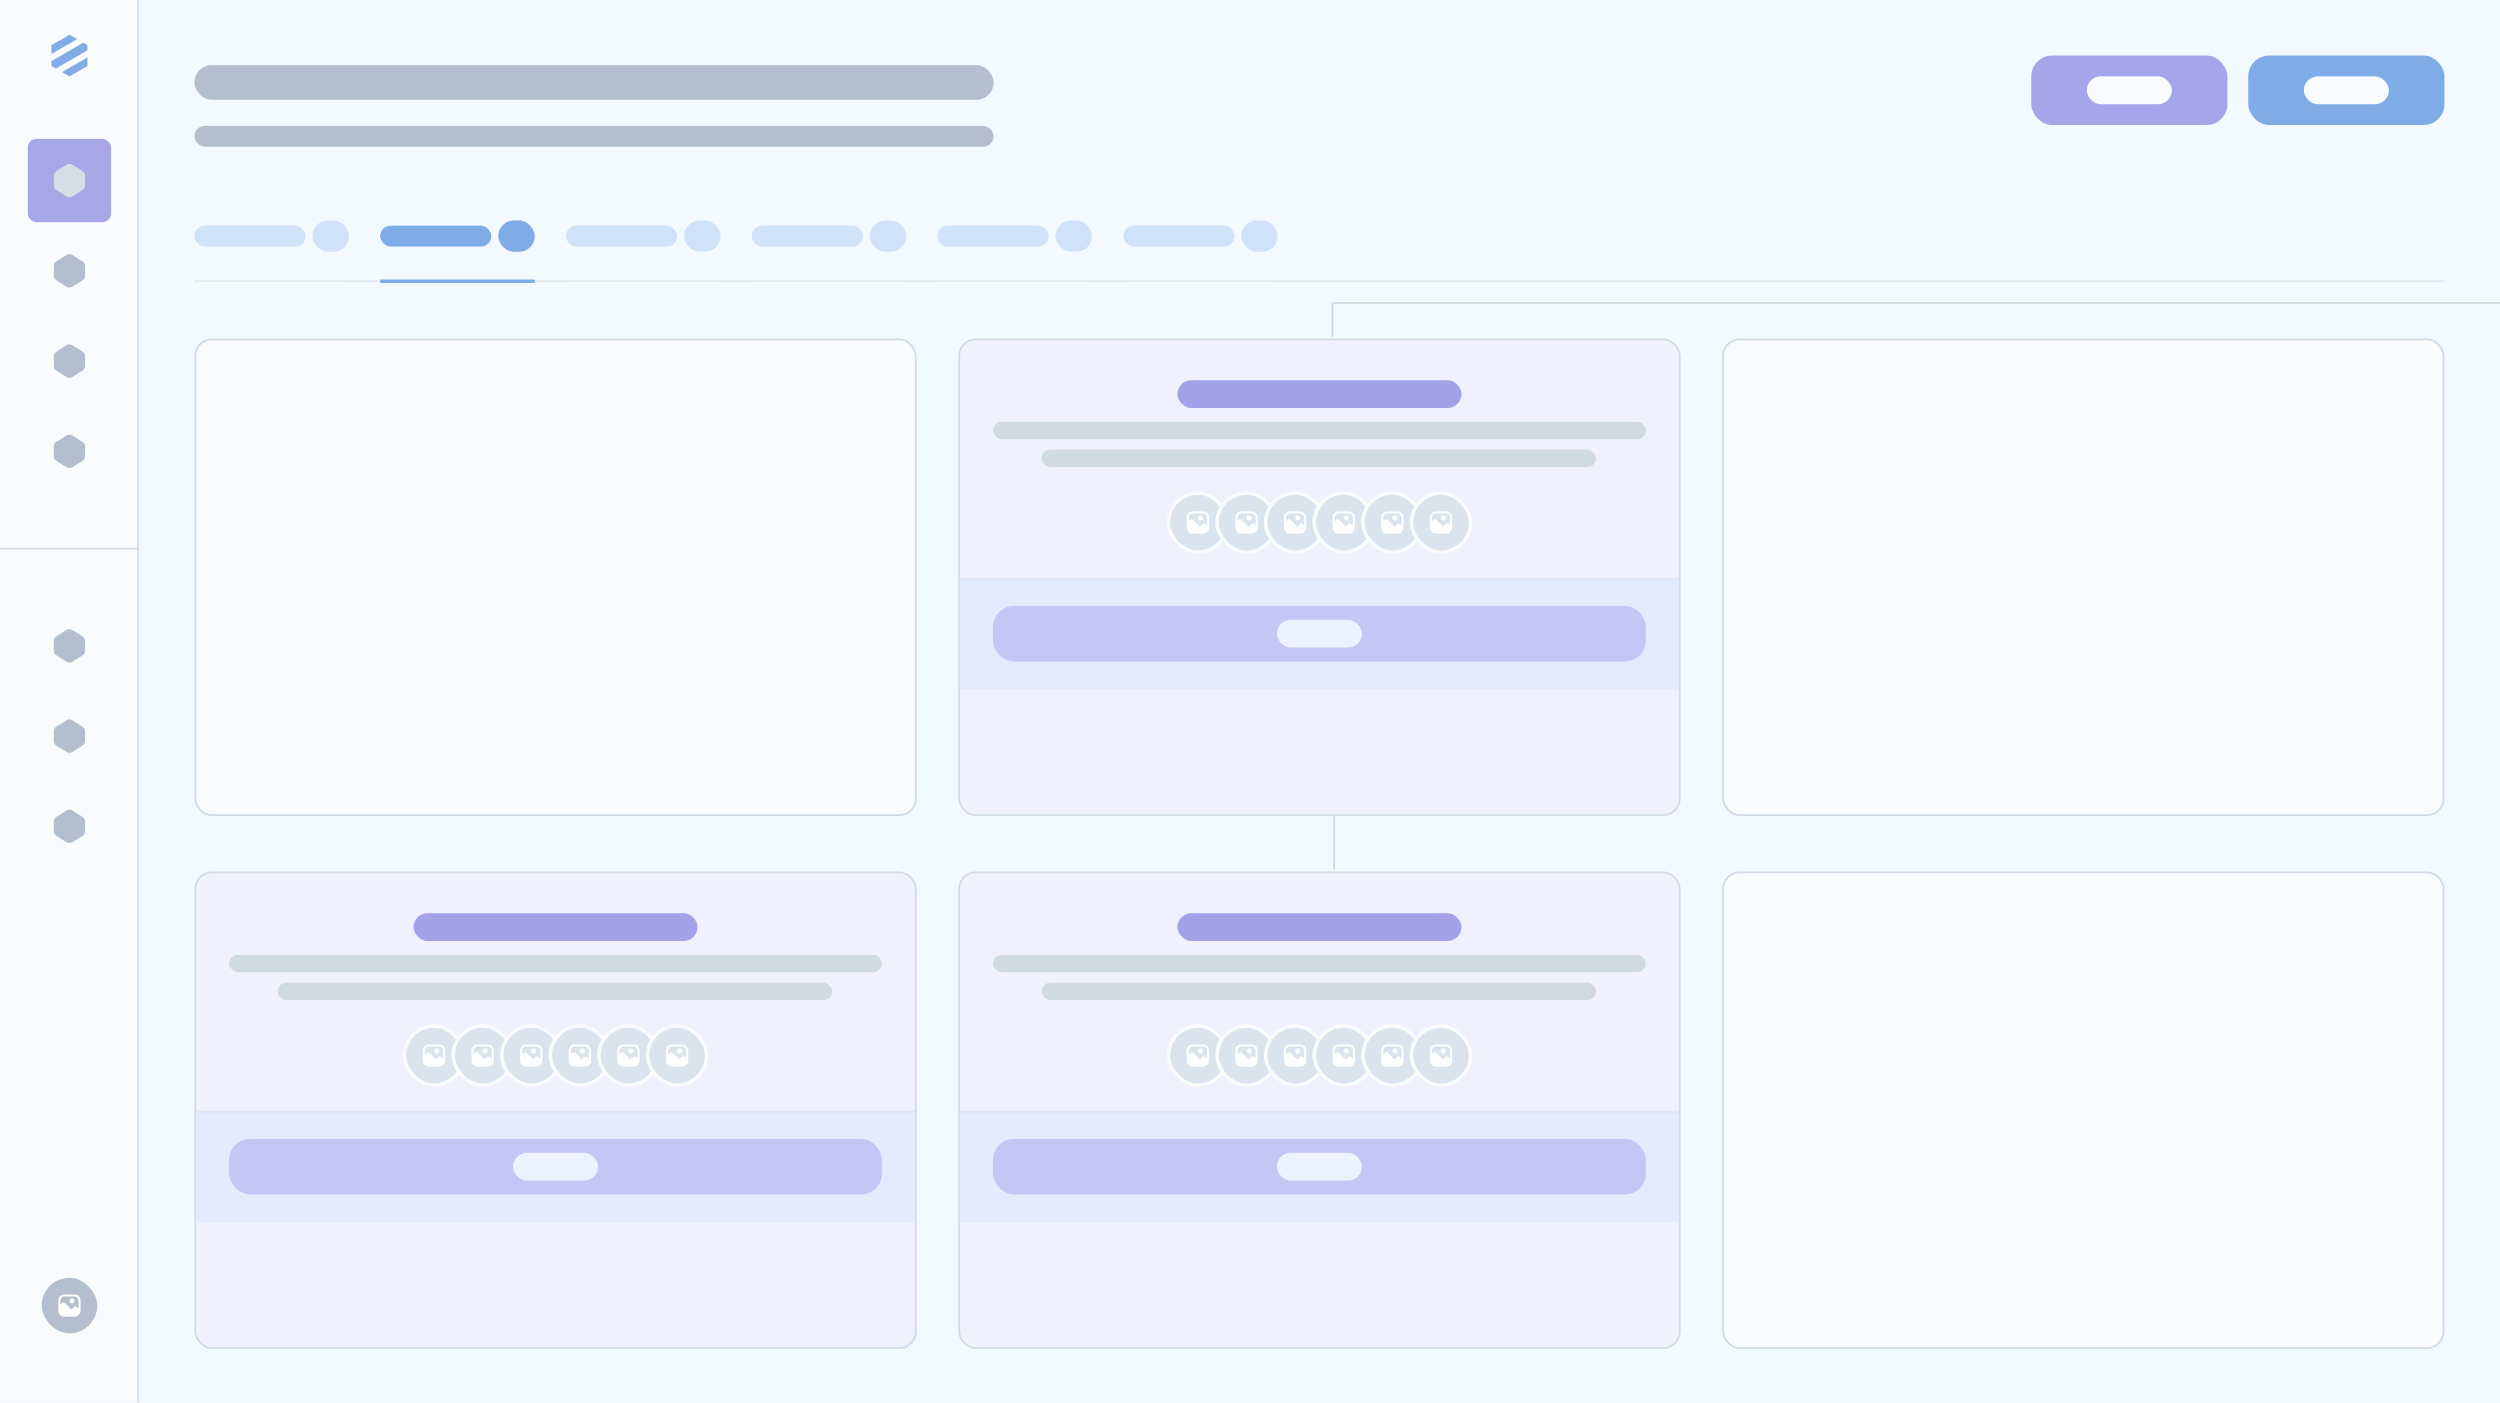 <svg width="1440" height="808" viewBox="0 0 1440 808" fill="none" xmlns="http://www.w3.org/2000/svg">
<rect width="1440" height="808" fill="#F2F9FF"/>
<mask id="path-1-inside-1_3511_30367" fill="white">
<path d="M0 0H80V808H0V0Z"/>
</mask>
<path d="M0 0H80V808H0V0Z" fill="#F9FBFD"/>
<path d="M80 0H79V808H80H81V0H80Z" fill="#D1D9E2" mask="url(#path-1-inside-1_3511_30367)"/>
<g opacity="0.5">
<path d="M44.452 22.571L29.605 31.143V26L40.001 20L44.452 22.571Z" fill="#0B5ECE"/>
<path d="M50.397 26V28.967L32.177 39.483L29.605 38V35.209L47.968 24.604L50.397 26Z" fill="#0B5ECE"/>
<path d="M35.693 41.517L50.397 33.033V38L40.001 44L35.693 41.517Z" fill="#0B5ECE"/>
</g>
<g opacity="0.5">
<rect x="16" y="80" width="48" height="48" rx="5" fill="#5554D3"/>
<path d="M41.59 94.815C40.617 94.207 39.383 94.207 38.41 94.815L32.41 98.565C31.533 99.114 31 100.075 31 101.109V106.892C31 107.927 31.533 108.888 32.41 109.436L38.41 113.186C39.383 113.794 40.617 113.794 41.59 113.186L47.59 109.436C48.467 108.888 49 107.927 49 106.892V101.109C49 100.075 48.467 99.114 47.59 98.565L41.59 94.815Z" fill="#B3BFCE"/>
</g>
<path d="M41.59 146.815C40.617 146.207 39.383 146.207 38.41 146.815L32.41 150.565C31.533 151.114 31 152.075 31 153.109V158.892C31 159.927 31.533 160.888 32.41 161.436L38.41 165.186C39.383 165.794 40.617 165.794 41.59 165.186L47.59 161.436C48.467 160.888 49 159.927 49 158.892V153.109C49 152.075 48.467 151.114 47.59 150.565L41.59 146.815Z" fill="#B3BFCE"/>
<path d="M41.59 198.815C40.617 198.207 39.383 198.207 38.41 198.815L32.41 202.565C31.533 203.114 31 204.075 31 205.109V210.892C31 211.927 31.533 212.888 32.41 213.436L38.41 217.186C39.383 217.794 40.617 217.794 41.59 217.186L47.59 213.436C48.467 212.888 49 211.927 49 210.892V205.109C49 204.075 48.467 203.114 47.59 202.565L41.59 198.815Z" fill="#B3BFCE"/>
<path d="M41.59 250.815C40.617 250.207 39.383 250.207 38.41 250.815L32.41 254.565C31.533 255.114 31 256.075 31 257.109V262.892C31 263.927 31.533 264.888 32.41 265.436L38.41 269.186C39.383 269.794 40.617 269.794 41.59 269.186L47.59 265.436C48.467 264.888 49 263.927 49 262.892V257.109C49 256.075 48.467 255.114 47.59 254.565L41.59 250.815Z" fill="#B3BFCE"/>
<path d="M0 316H80" stroke="#D1D9E2"/>
<path d="M41.59 362.815C40.617 362.207 39.383 362.207 38.41 362.815L32.41 366.565C31.533 367.114 31 368.075 31 369.109V374.892C31 375.927 31.533 376.888 32.41 377.436L38.41 381.186C39.383 381.794 40.617 381.794 41.59 381.186L47.59 377.436C48.467 376.888 49 375.927 49 374.892V369.109C49 368.075 48.467 367.114 47.59 366.565L41.59 362.815Z" fill="#B3BFCE"/>
<path d="M41.59 414.815C40.617 414.207 39.383 414.207 38.41 414.815L32.41 418.565C31.533 419.114 31 420.075 31 421.109V426.892C31 427.927 31.533 428.888 32.41 429.436L38.41 433.186C39.383 433.794 40.617 433.794 41.59 433.186L47.59 429.436C48.467 428.888 49 427.927 49 426.892V421.109C49 420.075 48.467 419.114 47.59 418.565L41.59 414.815Z" fill="#B3BFCE"/>
<path d="M41.59 466.815C40.617 466.207 39.383 466.207 38.41 466.815L32.41 470.565C31.533 471.114 31 472.075 31 473.109V478.892C31 479.927 31.533 480.888 32.41 481.436L38.41 485.186C39.383 485.794 40.617 485.794 41.59 485.186L47.59 481.436C48.467 480.888 49 479.927 49 478.892V473.109C49 472.075 48.467 471.114 47.59 470.565L41.59 466.815Z" fill="#B3BFCE"/>
<rect x="24" y="736" width="32" height="32" rx="16" fill="#B3BFCE"/>
<path d="M40.001 749.374C40.001 748.568 40.654 747.915 41.459 747.915C42.264 747.915 42.917 748.568 42.917 749.374C42.917 750.179 42.264 750.832 41.459 750.832C40.654 750.832 40.001 750.179 40.001 749.374Z" fill="white"/>
<path fill-rule="evenodd" clip-rule="evenodd" d="M38.809 745.582C38.013 745.582 37.381 745.582 36.871 745.624C36.348 745.666 35.903 745.756 35.495 745.964C34.837 746.299 34.301 746.834 33.965 747.493C33.758 747.901 33.668 748.346 33.626 748.869C33.584 749.379 33.584 750.011 33.584 750.807V753.191C33.584 753.986 33.584 754.618 33.626 755.129C33.668 755.651 33.758 756.096 33.965 756.504C34.301 757.163 34.837 757.698 35.495 758.034C35.903 758.242 36.348 758.331 36.871 758.374C37.381 758.415 38.013 758.415 38.808 758.415H41.193C41.988 758.415 42.62 758.415 43.13 758.374C43.653 758.331 44.098 758.242 44.506 758.034C45.165 757.698 45.7 757.163 46.036 756.504C46.244 756.096 46.333 755.651 46.376 755.129C46.417 754.618 46.417 753.986 46.417 753.191V750.806C46.417 750.011 46.417 749.379 46.376 748.869C46.333 748.346 46.244 747.901 46.036 747.493C45.7 746.834 45.165 746.299 44.506 745.964C44.098 745.756 43.653 745.666 43.13 745.624C42.62 745.582 41.988 745.582 41.193 745.582H38.809ZM36.025 747.003C36.241 746.893 36.516 746.823 36.966 746.786C37.423 746.749 38.008 746.749 38.834 746.749H41.167C41.994 746.749 42.578 746.749 43.035 746.786C43.486 746.823 43.761 746.893 43.977 747.003C44.416 747.227 44.773 747.584 44.996 748.023C45.106 748.239 45.176 748.514 45.213 748.964C45.25 749.421 45.251 750.006 45.251 750.832V753.165C45.251 753.374 45.251 753.568 45.25 753.748L44.326 752.824C43.87 752.368 43.131 752.368 42.676 752.824L41.374 754.126C41.26 754.24 41.075 754.24 40.961 754.126L37.326 750.49C36.87 750.035 36.131 750.035 35.676 750.49L34.751 751.415V750.832C34.751 750.006 34.751 749.421 34.788 748.964C34.825 748.514 34.895 748.239 35.005 748.023C35.229 747.584 35.586 747.227 36.025 747.003Z" fill="white"/>
<rect x="112" y="37.5" width="460.351" height="20" rx="10" fill="#B3BFCE"/>
<rect x="112" y="72.5" width="460.351" height="12" rx="6" fill="#B3BFCE"/>
<g opacity="0.5">
<rect x="1170" y="32" width="113" height="40" rx="12" fill="#5554D3"/>
<rect x="1202" y="44" width="49" height="16" rx="8" fill="white"/>
<rect x="1295" y="32" width="113" height="40" rx="12" fill="#0B5ECE"/>
<rect x="1327" y="44" width="49" height="16" rx="8" fill="white"/>
</g>
<g opacity="0.5">
<path d="M1408 162V161.5H112V162V162.5H1408V162Z" fill="#D1D9E2"/>
<g opacity="0.3">
<path d="M201 162V161.5H112V162V162.5H201V162Z" fill="#D1D9E2"/>
<rect x="112" y="130" width="64" height="12" rx="6" fill="#0B5ECE"/>
<rect x="180" y="127" width="21" height="18" rx="9" fill="#0B5ECE"/>
</g>
<path d="M308 162V161H219V162V163H308V162Z" fill="#0B5ECE"/>
<rect x="219" y="130" width="64" height="12" rx="6" fill="#0B5ECE"/>
<rect x="287" y="127" width="21" height="18" rx="9" fill="#0B5ECE"/>
<g opacity="0.3">
<path d="M415 162V161.5H326V162V162.5H415V162Z" fill="#D1D9E2"/>
<rect x="326" y="130" width="64" height="12" rx="6" fill="#0B5ECE"/>
<rect x="394" y="127" width="21" height="18" rx="9" fill="#0B5ECE"/>
</g>
<g opacity="0.3">
<path d="M522 162V161.5H433V162V162.5H522V162Z" fill="#D1D9E2"/>
<rect x="433" y="130" width="64" height="12" rx="6" fill="#0B5ECE"/>
<rect x="501" y="127" width="21" height="18" rx="9" fill="#0B5ECE"/>
</g>
<g opacity="0.3">
<path d="M629 162V161.5H540V162V162.5H629V162Z" fill="#D1D9E2"/>
<rect x="540" y="130" width="64" height="12" rx="6" fill="#0B5ECE"/>
<rect x="608" y="127" width="21" height="18" rx="9" fill="#0B5ECE"/>
</g>
<g opacity="0.3">
<path d="M736 162V161.5H647V162V162.5H736V162Z" fill="#D1D9E2"/>
<rect x="647" y="130" width="64" height="12" rx="6" fill="#0B5ECE"/>
<rect x="715" y="127" width="21" height="18" rx="9" fill="#0B5ECE"/>
</g>
</g>
<g filter="url(#filter0_d_3511_30367)">
<rect x="112" y="194" width="416" height="275" rx="10" fill="#F9FBFD"/>
<rect x="112.5" y="194.5" width="415" height="274" rx="9.5" stroke="#D1D9E2"/>
</g>
<g filter="url(#filter1_d_3511_30367)">
<rect x="552" y="194" width="416" height="275" rx="10" fill="#F0F0FF"/>
<rect x="552.5" y="194.5" width="415" height="274" rx="9.5" stroke="#D1D9E2"/>
<g opacity="0.5">
<rect x="678.199" y="218" width="163.603" height="16" rx="8" fill="#5554D3"/>
</g>
<rect x="572" y="242" width="376" height="10" rx="5" fill="#D1D9E2"/>
<rect x="599.984" y="258" width="319.313" height="10" rx="5" fill="#D1D9E2"/>
<rect x="673" y="283" width="34" height="34" rx="17" fill="#DBE4EE"/>
<rect x="673" y="283" width="34" height="34" rx="17" stroke="#F9FBFD" stroke-width="2"/>
<path d="M690.001 297.374C690.001 296.568 690.654 295.915 691.459 295.915C692.264 295.915 692.917 296.568 692.917 297.374C692.917 298.179 692.264 298.832 691.459 298.832C690.654 298.832 690.001 298.179 690.001 297.374Z" fill="white"/>
<path fill-rule="evenodd" clip-rule="evenodd" d="M688.808 293.582C688.013 293.582 687.381 293.582 686.871 293.624C686.348 293.666 685.903 293.756 685.495 293.964C684.836 294.299 684.301 294.834 683.965 295.493C683.758 295.901 683.668 296.346 683.626 296.869C683.584 297.379 683.584 298.011 683.584 298.807V301.191C683.584 301.986 683.584 302.618 683.626 303.129C683.668 303.651 683.758 304.096 683.965 304.504C684.301 305.163 684.836 305.698 685.495 306.034C685.903 306.242 686.348 306.331 686.871 306.374C687.381 306.415 688.013 306.415 688.808 306.415H691.193C691.988 306.415 692.62 306.415 693.13 306.374C693.653 306.331 694.098 306.242 694.506 306.034C695.165 305.698 695.7 305.163 696.036 304.504C696.244 304.096 696.333 303.651 696.376 303.129C696.417 302.618 696.417 301.986 696.417 301.191V298.806C696.417 298.011 696.417 297.379 696.376 296.869C696.333 296.346 696.244 295.901 696.036 295.493C695.7 294.834 695.165 294.299 694.506 293.964C694.098 293.756 693.653 293.666 693.13 293.624C692.62 293.582 691.988 293.582 691.193 293.582H688.808ZM686.025 295.003C686.241 294.893 686.516 294.823 686.966 294.786C687.423 294.749 688.008 294.749 688.834 294.749H691.167C691.994 294.749 692.578 294.749 693.035 294.786C693.486 294.823 693.761 294.893 693.977 295.003C694.416 295.227 694.773 295.584 694.996 296.023C695.106 296.239 695.176 296.514 695.213 296.964C695.25 297.421 695.251 298.006 695.251 298.832V301.165C695.251 301.374 695.251 301.568 695.25 301.748L694.326 300.824C693.87 300.368 693.131 300.368 692.676 300.824L691.374 302.126C691.26 302.24 691.075 302.24 690.961 302.126L687.326 298.49C686.87 298.035 686.131 298.035 685.676 298.49L684.751 299.415V298.832C684.751 298.006 684.751 297.421 684.788 296.964C684.825 296.514 684.895 296.239 685.005 296.023C685.229 295.584 685.586 295.227 686.025 295.003Z" fill="white"/>
<rect x="701" y="283" width="34" height="34" rx="17" fill="#DBE4EE"/>
<rect x="701" y="283" width="34" height="34" rx="17" stroke="#F9FBFD" stroke-width="2"/>
<path d="M718.001 297.374C718.001 296.568 718.654 295.915 719.459 295.915C720.264 295.915 720.917 296.568 720.917 297.374C720.917 298.179 720.264 298.832 719.459 298.832C718.654 298.832 718.001 298.179 718.001 297.374Z" fill="white"/>
<path fill-rule="evenodd" clip-rule="evenodd" d="M716.808 293.582C716.013 293.582 715.381 293.582 714.871 293.624C714.348 293.666 713.903 293.756 713.495 293.964C712.836 294.299 712.301 294.834 711.965 295.493C711.758 295.901 711.668 296.346 711.626 296.869C711.584 297.379 711.584 298.011 711.584 298.807V301.191C711.584 301.986 711.584 302.618 711.626 303.129C711.668 303.651 711.758 304.096 711.965 304.504C712.301 305.163 712.836 305.698 713.495 306.034C713.903 306.242 714.348 306.331 714.871 306.374C715.381 306.415 716.013 306.415 716.808 306.415H719.193C719.988 306.415 720.62 306.415 721.13 306.374C721.653 306.331 722.098 306.242 722.506 306.034C723.165 305.698 723.7 305.163 724.036 304.504C724.244 304.096 724.333 303.651 724.376 303.129C724.417 302.618 724.417 301.986 724.417 301.191V298.806C724.417 298.011 724.417 297.379 724.376 296.869C724.333 296.346 724.244 295.901 724.036 295.493C723.7 294.834 723.165 294.299 722.506 293.964C722.098 293.756 721.653 293.666 721.13 293.624C720.62 293.582 719.988 293.582 719.193 293.582H716.808ZM714.025 295.003C714.241 294.893 714.516 294.823 714.966 294.786C715.423 294.749 716.008 294.749 716.834 294.749H719.167C719.994 294.749 720.578 294.749 721.035 294.786C721.486 294.823 721.761 294.893 721.977 295.003C722.416 295.227 722.773 295.584 722.996 296.023C723.106 296.239 723.176 296.514 723.213 296.964C723.25 297.421 723.251 298.006 723.251 298.832V301.165C723.251 301.374 723.251 301.568 723.25 301.748L722.326 300.824C721.87 300.368 721.131 300.368 720.676 300.824L719.374 302.126C719.26 302.24 719.075 302.24 718.961 302.126L715.326 298.49C714.87 298.035 714.131 298.035 713.676 298.49L712.751 299.415V298.832C712.751 298.006 712.751 297.421 712.788 296.964C712.825 296.514 712.895 296.239 713.005 296.023C713.229 295.584 713.586 295.227 714.025 295.003Z" fill="white"/>
<rect x="729" y="283" width="34" height="34" rx="17" fill="#DBE4EE"/>
<rect x="729" y="283" width="34" height="34" rx="17" stroke="#F9FBFD" stroke-width="2"/>
<path d="M746.001 297.374C746.001 296.568 746.654 295.915 747.459 295.915C748.264 295.915 748.917 296.568 748.917 297.374C748.917 298.179 748.264 298.832 747.459 298.832C746.654 298.832 746.001 298.179 746.001 297.374Z" fill="white"/>
<path fill-rule="evenodd" clip-rule="evenodd" d="M744.808 293.582C744.013 293.582 743.381 293.582 742.871 293.624C742.348 293.666 741.903 293.756 741.495 293.964C740.836 294.299 740.301 294.834 739.965 295.493C739.758 295.901 739.668 296.346 739.626 296.869C739.584 297.379 739.584 298.011 739.584 298.807V301.191C739.584 301.986 739.584 302.618 739.626 303.129C739.668 303.651 739.758 304.096 739.965 304.504C740.301 305.163 740.836 305.698 741.495 306.034C741.903 306.242 742.348 306.331 742.871 306.374C743.381 306.415 744.013 306.415 744.808 306.415H747.193C747.988 306.415 748.62 306.415 749.13 306.374C749.653 306.331 750.098 306.242 750.506 306.034C751.165 305.698 751.7 305.163 752.036 304.504C752.244 304.096 752.333 303.651 752.376 303.129C752.417 302.618 752.417 301.986 752.417 301.191V298.806C752.417 298.011 752.417 297.379 752.376 296.869C752.333 296.346 752.244 295.901 752.036 295.493C751.7 294.834 751.165 294.299 750.506 293.964C750.098 293.756 749.653 293.666 749.13 293.624C748.62 293.582 747.988 293.582 747.193 293.582H744.808ZM742.025 295.003C742.241 294.893 742.516 294.823 742.966 294.786C743.423 294.749 744.008 294.749 744.834 294.749H747.167C747.994 294.749 748.578 294.749 749.035 294.786C749.486 294.823 749.761 294.893 749.977 295.003C750.416 295.227 750.773 295.584 750.996 296.023C751.106 296.239 751.176 296.514 751.213 296.964C751.25 297.421 751.251 298.006 751.251 298.832V301.165C751.251 301.374 751.251 301.568 751.25 301.748L750.326 300.824C749.87 300.368 749.131 300.368 748.676 300.824L747.374 302.126C747.26 302.24 747.075 302.24 746.961 302.126L743.326 298.49C742.87 298.035 742.131 298.035 741.676 298.49L740.751 299.415V298.832C740.751 298.006 740.751 297.421 740.788 296.964C740.825 296.514 740.895 296.239 741.005 296.023C741.229 295.584 741.586 295.227 742.025 295.003Z" fill="white"/>
<rect x="757" y="283" width="34" height="34" rx="17" fill="#DBE4EE"/>
<rect x="757" y="283" width="34" height="34" rx="17" stroke="#F9FBFD" stroke-width="2"/>
<path d="M774.001 297.374C774.001 296.568 774.654 295.915 775.459 295.915C776.264 295.915 776.917 296.568 776.917 297.374C776.917 298.179 776.264 298.832 775.459 298.832C774.654 298.832 774.001 298.179 774.001 297.374Z" fill="white"/>
<path fill-rule="evenodd" clip-rule="evenodd" d="M772.808 293.582C772.013 293.582 771.381 293.582 770.871 293.624C770.348 293.666 769.903 293.756 769.495 293.964C768.836 294.299 768.301 294.834 767.965 295.493C767.758 295.901 767.668 296.346 767.626 296.869C767.584 297.379 767.584 298.011 767.584 298.807V301.191C767.584 301.986 767.584 302.618 767.626 303.129C767.668 303.651 767.758 304.096 767.965 304.504C768.301 305.163 768.836 305.698 769.495 306.034C769.903 306.242 770.348 306.331 770.871 306.374C771.381 306.415 772.013 306.415 772.808 306.415H775.193C775.988 306.415 776.62 306.415 777.13 306.374C777.653 306.331 778.098 306.242 778.506 306.034C779.165 305.698 779.7 305.163 780.036 304.504C780.244 304.096 780.333 303.651 780.376 303.129C780.417 302.618 780.417 301.986 780.417 301.191V298.806C780.417 298.011 780.417 297.379 780.376 296.869C780.333 296.346 780.244 295.901 780.036 295.493C779.7 294.834 779.165 294.299 778.506 293.964C778.098 293.756 777.653 293.666 777.13 293.624C776.62 293.582 775.988 293.582 775.193 293.582H772.808ZM770.025 295.003C770.241 294.893 770.516 294.823 770.966 294.786C771.423 294.749 772.008 294.749 772.834 294.749H775.167C775.994 294.749 776.578 294.749 777.035 294.786C777.486 294.823 777.761 294.893 777.977 295.003C778.416 295.227 778.773 295.584 778.996 296.023C779.106 296.239 779.176 296.514 779.213 296.964C779.25 297.421 779.251 298.006 779.251 298.832V301.165C779.251 301.374 779.251 301.568 779.25 301.748L778.326 300.824C777.87 300.368 777.131 300.368 776.676 300.824L775.374 302.126C775.26 302.24 775.075 302.24 774.961 302.126L771.326 298.49C770.87 298.035 770.131 298.035 769.676 298.49L768.751 299.415V298.832C768.751 298.006 768.751 297.421 768.788 296.964C768.825 296.514 768.895 296.239 769.005 296.023C769.229 295.584 769.586 295.227 770.025 295.003Z" fill="white"/>
<rect x="785" y="283" width="34" height="34" rx="17" fill="#DBE4EE"/>
<rect x="785" y="283" width="34" height="34" rx="17" stroke="#F9FBFD" stroke-width="2"/>
<path d="M802.001 297.374C802.001 296.568 802.654 295.915 803.459 295.915C804.264 295.915 804.917 296.568 804.917 297.374C804.917 298.179 804.264 298.832 803.459 298.832C802.654 298.832 802.001 298.179 802.001 297.374Z" fill="white"/>
<path fill-rule="evenodd" clip-rule="evenodd" d="M800.808 293.582C800.013 293.582 799.381 293.582 798.871 293.624C798.348 293.666 797.903 293.756 797.495 293.964C796.836 294.299 796.301 294.834 795.965 295.493C795.758 295.901 795.668 296.346 795.626 296.869C795.584 297.379 795.584 298.011 795.584 298.807V301.191C795.584 301.986 795.584 302.618 795.626 303.129C795.668 303.651 795.758 304.096 795.965 304.504C796.301 305.163 796.836 305.698 797.495 306.034C797.903 306.242 798.348 306.331 798.871 306.374C799.381 306.415 800.013 306.415 800.808 306.415H803.193C803.988 306.415 804.62 306.415 805.13 306.374C805.653 306.331 806.098 306.242 806.506 306.034C807.165 305.698 807.7 305.163 808.036 304.504C808.244 304.096 808.333 303.651 808.376 303.129C808.417 302.618 808.417 301.986 808.417 301.191V298.806C808.417 298.011 808.417 297.379 808.376 296.869C808.333 296.346 808.244 295.901 808.036 295.493C807.7 294.834 807.165 294.299 806.506 293.964C806.098 293.756 805.653 293.666 805.13 293.624C804.62 293.582 803.988 293.582 803.193 293.582H800.808ZM798.025 295.003C798.241 294.893 798.516 294.823 798.966 294.786C799.423 294.749 800.008 294.749 800.834 294.749H803.167C803.994 294.749 804.578 294.749 805.035 294.786C805.486 294.823 805.761 294.893 805.977 295.003C806.416 295.227 806.773 295.584 806.996 296.023C807.106 296.239 807.176 296.514 807.213 296.964C807.25 297.421 807.251 298.006 807.251 298.832V301.165C807.251 301.374 807.251 301.568 807.25 301.748L806.326 300.824C805.87 300.368 805.131 300.368 804.676 300.824L803.374 302.126C803.26 302.24 803.075 302.24 802.961 302.126L799.326 298.49C798.87 298.035 798.131 298.035 797.676 298.49L796.751 299.415V298.832C796.751 298.006 796.751 297.421 796.788 296.964C796.825 296.514 796.895 296.239 797.005 296.023C797.229 295.584 797.586 295.227 798.025 295.003Z" fill="white"/>
<rect x="813" y="283" width="34" height="34" rx="17" fill="#DBE4EE"/>
<rect x="813" y="283" width="34" height="34" rx="17" stroke="#F9FBFD" stroke-width="2"/>
<path d="M830.001 297.374C830.001 296.568 830.654 295.915 831.459 295.915C832.264 295.915 832.917 296.568 832.917 297.374C832.917 298.179 832.264 298.832 831.459 298.832C830.654 298.832 830.001 298.179 830.001 297.374Z" fill="white"/>
<path fill-rule="evenodd" clip-rule="evenodd" d="M828.808 293.582C828.013 293.582 827.381 293.582 826.871 293.624C826.348 293.666 825.903 293.756 825.495 293.964C824.836 294.299 824.301 294.834 823.965 295.493C823.758 295.901 823.668 296.346 823.626 296.869C823.584 297.379 823.584 298.011 823.584 298.807V301.191C823.584 301.986 823.584 302.618 823.626 303.129C823.668 303.651 823.758 304.096 823.965 304.504C824.301 305.163 824.836 305.698 825.495 306.034C825.903 306.242 826.348 306.331 826.871 306.374C827.381 306.415 828.013 306.415 828.808 306.415H831.193C831.988 306.415 832.62 306.415 833.13 306.374C833.653 306.331 834.098 306.242 834.506 306.034C835.165 305.698 835.7 305.163 836.036 304.504C836.244 304.096 836.333 303.651 836.376 303.129C836.417 302.618 836.417 301.986 836.417 301.191V298.806C836.417 298.011 836.417 297.379 836.376 296.869C836.333 296.346 836.244 295.901 836.036 295.493C835.7 294.834 835.165 294.299 834.506 293.964C834.098 293.756 833.653 293.666 833.13 293.624C832.62 293.582 831.988 293.582 831.193 293.582H828.808ZM826.025 295.003C826.241 294.893 826.516 294.823 826.966 294.786C827.423 294.749 828.008 294.749 828.834 294.749H831.167C831.994 294.749 832.578 294.749 833.035 294.786C833.486 294.823 833.761 294.893 833.977 295.003C834.416 295.227 834.773 295.584 834.996 296.023C835.106 296.239 835.176 296.514 835.213 296.964C835.25 297.421 835.251 298.006 835.251 298.832V301.165C835.251 301.374 835.251 301.568 835.25 301.748L834.326 300.824C833.87 300.368 833.131 300.368 832.676 300.824L831.374 302.126C831.26 302.24 831.075 302.24 830.961 302.126L827.326 298.49C826.87 298.035 826.131 298.035 825.676 298.49L824.751 299.415V298.832C824.751 298.006 824.751 297.421 824.788 296.964C824.825 296.514 824.895 296.239 825.005 296.023C825.229 295.584 825.586 295.227 826.025 295.003Z" fill="white"/>
<g opacity="0.5">
<mask id="path-73-inside-2_3511_30367" fill="white">
<path d="M552 332H968V396H552V332Z"/>
</mask>
<path d="M552 332H968V396H552V332Z" fill="#D9E3FF"/>
<path d="M552 332V333H968V332V331H552V332Z" fill="#D1D9E2" mask="url(#path-73-inside-2_3511_30367)"/>
<g opacity="0.5">
<rect x="572" y="348" width="376" height="32" rx="12" fill="#5554D3"/>
<rect x="735.5" y="356" width="49" height="16" rx="8" fill="white"/>
</g>
</g>
</g>
<g filter="url(#filter2_d_3511_30367)">
<rect x="992" y="194" width="416" height="275" rx="10" fill="#F9FBFD"/>
<rect x="992.5" y="194.5" width="415" height="274" rx="9.5" stroke="#D1D9E2"/>
</g>
<g filter="url(#filter3_d_3511_30367)">
<rect x="112" y="501" width="416" height="275" rx="10" fill="#F0F0FF"/>
<rect x="112.5" y="501.5" width="415" height="274" rx="9.5" stroke="#D1D9E2"/>
<g opacity="0.5">
<rect x="238.199" y="525" width="163.603" height="16" rx="8" fill="#5554D3"/>
</g>
<rect x="132" y="549" width="376" height="10" rx="5" fill="#D1D9E2"/>
<rect x="159.984" y="565" width="319.313" height="10" rx="5" fill="#D1D9E2"/>
<rect x="233" y="590" width="34" height="34" rx="17" fill="#DBE4EE"/>
<rect x="233" y="590" width="34" height="34" rx="17" stroke="#F9FBFD" stroke-width="2"/>
<path d="M250.001 604.374C250.001 603.568 250.654 602.915 251.459 602.915C252.264 602.915 252.917 603.568 252.917 604.374C252.917 605.179 252.264 605.832 251.459 605.832C250.654 605.832 250.001 605.179 250.001 604.374Z" fill="white"/>
<path fill-rule="evenodd" clip-rule="evenodd" d="M248.808 600.582C248.013 600.582 247.381 600.582 246.871 600.624C246.348 600.666 245.903 600.756 245.495 600.964C244.836 601.299 244.301 601.834 243.965 602.493C243.758 602.901 243.668 603.346 243.626 603.869C243.584 604.379 243.584 605.011 243.584 605.807V608.191C243.584 608.986 243.584 609.618 243.626 610.129C243.668 610.651 243.758 611.096 243.965 611.504C244.301 612.163 244.836 612.698 245.495 613.034C245.903 613.242 246.348 613.331 246.871 613.374C247.381 613.415 248.013 613.415 248.808 613.415H251.193C251.988 613.415 252.62 613.415 253.13 613.374C253.653 613.331 254.098 613.242 254.506 613.034C255.165 612.698 255.7 612.163 256.036 611.504C256.244 611.096 256.333 610.651 256.376 610.129C256.417 609.618 256.417 608.986 256.417 608.191V605.806C256.417 605.011 256.417 604.379 256.376 603.869C256.333 603.346 256.244 602.901 256.036 602.493C255.7 601.834 255.165 601.299 254.506 600.964C254.098 600.756 253.653 600.666 253.13 600.624C252.62 600.582 251.988 600.582 251.193 600.582H248.808ZM246.025 602.003C246.241 601.893 246.516 601.823 246.966 601.786C247.423 601.749 248.008 601.749 248.834 601.749H251.167C251.994 601.749 252.578 601.749 253.035 601.786C253.486 601.823 253.761 601.893 253.977 602.003C254.416 602.227 254.773 602.584 254.996 603.023C255.106 603.239 255.176 603.514 255.213 603.964C255.25 604.421 255.251 605.006 255.251 605.832V608.165C255.251 608.374 255.251 608.568 255.25 608.748L254.326 607.824C253.87 607.368 253.131 607.368 252.676 607.824L251.374 609.126C251.26 609.24 251.075 609.24 250.961 609.126L247.326 605.49C246.87 605.035 246.131 605.035 245.676 605.49L244.751 606.415V605.832C244.751 605.006 244.751 604.421 244.788 603.964C244.825 603.514 244.895 603.239 245.005 603.023C245.229 602.584 245.586 602.227 246.025 602.003Z" fill="white"/>
<rect x="261" y="590" width="34" height="34" rx="17" fill="#DBE4EE"/>
<rect x="261" y="590" width="34" height="34" rx="17" stroke="#F9FBFD" stroke-width="2"/>
<path d="M278.001 604.374C278.001 603.568 278.654 602.915 279.459 602.915C280.264 602.915 280.917 603.568 280.917 604.374C280.917 605.179 280.264 605.832 279.459 605.832C278.654 605.832 278.001 605.179 278.001 604.374Z" fill="white"/>
<path fill-rule="evenodd" clip-rule="evenodd" d="M276.808 600.582C276.013 600.582 275.381 600.582 274.871 600.624C274.348 600.666 273.903 600.756 273.495 600.964C272.836 601.299 272.301 601.834 271.965 602.493C271.758 602.901 271.668 603.346 271.626 603.869C271.584 604.379 271.584 605.011 271.584 605.807V608.191C271.584 608.986 271.584 609.618 271.626 610.129C271.668 610.651 271.758 611.096 271.965 611.504C272.301 612.163 272.836 612.698 273.495 613.034C273.903 613.242 274.348 613.331 274.871 613.374C275.381 613.415 276.013 613.415 276.808 613.415H279.193C279.988 613.415 280.62 613.415 281.13 613.374C281.653 613.331 282.098 613.242 282.506 613.034C283.165 612.698 283.7 612.163 284.036 611.504C284.244 611.096 284.333 610.651 284.376 610.129C284.417 609.618 284.417 608.986 284.417 608.191V605.806C284.417 605.011 284.417 604.379 284.376 603.869C284.333 603.346 284.244 602.901 284.036 602.493C283.7 601.834 283.165 601.299 282.506 600.964C282.098 600.756 281.653 600.666 281.13 600.624C280.62 600.582 279.988 600.582 279.193 600.582H276.808ZM274.025 602.003C274.241 601.893 274.516 601.823 274.966 601.786C275.423 601.749 276.008 601.749 276.834 601.749H279.167C279.994 601.749 280.578 601.749 281.035 601.786C281.486 601.823 281.761 601.893 281.977 602.003C282.416 602.227 282.773 602.584 282.996 603.023C283.106 603.239 283.176 603.514 283.213 603.964C283.25 604.421 283.251 605.006 283.251 605.832V608.165C283.251 608.374 283.251 608.568 283.25 608.748L282.326 607.824C281.87 607.368 281.131 607.368 280.676 607.824L279.374 609.126C279.26 609.24 279.075 609.24 278.961 609.126L275.326 605.49C274.87 605.035 274.131 605.035 273.676 605.49L272.751 606.415V605.832C272.751 605.006 272.751 604.421 272.788 603.964C272.825 603.514 272.895 603.239 273.005 603.023C273.229 602.584 273.586 602.227 274.025 602.003Z" fill="white"/>
<rect x="289" y="590" width="34" height="34" rx="17" fill="#DBE4EE"/>
<rect x="289" y="590" width="34" height="34" rx="17" stroke="#F9FBFD" stroke-width="2"/>
<path d="M306.001 604.374C306.001 603.568 306.654 602.915 307.459 602.915C308.264 602.915 308.917 603.568 308.917 604.374C308.917 605.179 308.264 605.832 307.459 605.832C306.654 605.832 306.001 605.179 306.001 604.374Z" fill="white"/>
<path fill-rule="evenodd" clip-rule="evenodd" d="M304.808 600.582C304.013 600.582 303.381 600.582 302.871 600.624C302.348 600.666 301.903 600.756 301.495 600.964C300.836 601.299 300.301 601.834 299.965 602.493C299.758 602.901 299.668 603.346 299.626 603.869C299.584 604.379 299.584 605.011 299.584 605.807V608.191C299.584 608.986 299.584 609.618 299.626 610.129C299.668 610.651 299.758 611.096 299.965 611.504C300.301 612.163 300.836 612.698 301.495 613.034C301.903 613.242 302.348 613.331 302.871 613.374C303.381 613.415 304.013 613.415 304.808 613.415H307.193C307.988 613.415 308.62 613.415 309.13 613.374C309.653 613.331 310.098 613.242 310.506 613.034C311.165 612.698 311.7 612.163 312.036 611.504C312.244 611.096 312.333 610.651 312.376 610.129C312.417 609.618 312.417 608.986 312.417 608.191V605.806C312.417 605.011 312.417 604.379 312.376 603.869C312.333 603.346 312.244 602.901 312.036 602.493C311.7 601.834 311.165 601.299 310.506 600.964C310.098 600.756 309.653 600.666 309.13 600.624C308.62 600.582 307.988 600.582 307.193 600.582H304.808ZM302.025 602.003C302.241 601.893 302.516 601.823 302.966 601.786C303.423 601.749 304.008 601.749 304.834 601.749H307.167C307.994 601.749 308.578 601.749 309.035 601.786C309.486 601.823 309.761 601.893 309.977 602.003C310.416 602.227 310.773 602.584 310.996 603.023C311.106 603.239 311.176 603.514 311.213 603.964C311.25 604.421 311.251 605.006 311.251 605.832V608.165C311.251 608.374 311.251 608.568 311.25 608.748L310.326 607.824C309.87 607.368 309.131 607.368 308.676 607.824L307.374 609.126C307.26 609.24 307.075 609.24 306.961 609.126L303.326 605.49C302.87 605.035 302.131 605.035 301.676 605.49L300.751 606.415V605.832C300.751 605.006 300.751 604.421 300.788 603.964C300.825 603.514 300.895 603.239 301.005 603.023C301.229 602.584 301.586 602.227 302.025 602.003Z" fill="white"/>
<rect x="317" y="590" width="34" height="34" rx="17" fill="#DBE4EE"/>
<rect x="317" y="590" width="34" height="34" rx="17" stroke="#F9FBFD" stroke-width="2"/>
<path d="M334.001 604.374C334.001 603.568 334.654 602.915 335.459 602.915C336.264 602.915 336.917 603.568 336.917 604.374C336.917 605.179 336.264 605.832 335.459 605.832C334.654 605.832 334.001 605.179 334.001 604.374Z" fill="white"/>
<path fill-rule="evenodd" clip-rule="evenodd" d="M332.808 600.582C332.013 600.582 331.381 600.582 330.871 600.624C330.348 600.666 329.903 600.756 329.495 600.964C328.836 601.299 328.301 601.834 327.965 602.493C327.758 602.901 327.668 603.346 327.626 603.869C327.584 604.379 327.584 605.011 327.584 605.807V608.191C327.584 608.986 327.584 609.618 327.626 610.129C327.668 610.651 327.758 611.096 327.965 611.504C328.301 612.163 328.836 612.698 329.495 613.034C329.903 613.242 330.348 613.331 330.871 613.374C331.381 613.415 332.013 613.415 332.808 613.415H335.193C335.988 613.415 336.62 613.415 337.13 613.374C337.653 613.331 338.098 613.242 338.506 613.034C339.165 612.698 339.7 612.163 340.036 611.504C340.244 611.096 340.333 610.651 340.376 610.129C340.417 609.618 340.417 608.986 340.417 608.191V605.806C340.417 605.011 340.417 604.379 340.376 603.869C340.333 603.346 340.244 602.901 340.036 602.493C339.7 601.834 339.165 601.299 338.506 600.964C338.098 600.756 337.653 600.666 337.13 600.624C336.62 600.582 335.988 600.582 335.193 600.582H332.808ZM330.025 602.003C330.241 601.893 330.516 601.823 330.966 601.786C331.423 601.749 332.008 601.749 332.834 601.749H335.167C335.994 601.749 336.578 601.749 337.035 601.786C337.486 601.823 337.761 601.893 337.977 602.003C338.416 602.227 338.773 602.584 338.996 603.023C339.106 603.239 339.176 603.514 339.213 603.964C339.25 604.421 339.251 605.006 339.251 605.832V608.165C339.251 608.374 339.251 608.568 339.25 608.748L338.326 607.824C337.87 607.368 337.131 607.368 336.676 607.824L335.374 609.126C335.26 609.24 335.075 609.24 334.961 609.126L331.326 605.49C330.87 605.035 330.131 605.035 329.676 605.49L328.751 606.415V605.832C328.751 605.006 328.751 604.421 328.788 603.964C328.825 603.514 328.895 603.239 329.005 603.023C329.229 602.584 329.586 602.227 330.025 602.003Z" fill="white"/>
<rect x="345" y="590" width="34" height="34" rx="17" fill="#DBE4EE"/>
<rect x="345" y="590" width="34" height="34" rx="17" stroke="#F9FBFD" stroke-width="2"/>
<path d="M362.001 604.374C362.001 603.568 362.654 602.915 363.459 602.915C364.264 602.915 364.917 603.568 364.917 604.374C364.917 605.179 364.264 605.832 363.459 605.832C362.654 605.832 362.001 605.179 362.001 604.374Z" fill="white"/>
<path fill-rule="evenodd" clip-rule="evenodd" d="M360.808 600.582C360.013 600.582 359.381 600.582 358.871 600.624C358.348 600.666 357.903 600.756 357.495 600.964C356.836 601.299 356.301 601.834 355.965 602.493C355.758 602.901 355.668 603.346 355.626 603.869C355.584 604.379 355.584 605.011 355.584 605.807V608.191C355.584 608.986 355.584 609.618 355.626 610.129C355.668 610.651 355.758 611.096 355.965 611.504C356.301 612.163 356.836 612.698 357.495 613.034C357.903 613.242 358.348 613.331 358.871 613.374C359.381 613.415 360.013 613.415 360.808 613.415H363.193C363.988 613.415 364.62 613.415 365.13 613.374C365.653 613.331 366.098 613.242 366.506 613.034C367.165 612.698 367.7 612.163 368.036 611.504C368.244 611.096 368.333 610.651 368.376 610.129C368.417 609.618 368.417 608.986 368.417 608.191V605.806C368.417 605.011 368.417 604.379 368.376 603.869C368.333 603.346 368.244 602.901 368.036 602.493C367.7 601.834 367.165 601.299 366.506 600.964C366.098 600.756 365.653 600.666 365.13 600.624C364.62 600.582 363.988 600.582 363.193 600.582H360.808ZM358.025 602.003C358.241 601.893 358.516 601.823 358.966 601.786C359.423 601.749 360.008 601.749 360.834 601.749H363.167C363.994 601.749 364.578 601.749 365.035 601.786C365.486 601.823 365.761 601.893 365.977 602.003C366.416 602.227 366.773 602.584 366.996 603.023C367.106 603.239 367.176 603.514 367.213 603.964C367.25 604.421 367.251 605.006 367.251 605.832V608.165C367.251 608.374 367.251 608.568 367.25 608.748L366.326 607.824C365.87 607.368 365.131 607.368 364.676 607.824L363.374 609.126C363.26 609.24 363.075 609.24 362.961 609.126L359.326 605.49C358.87 605.035 358.131 605.035 357.676 605.49L356.751 606.415V605.832C356.751 605.006 356.751 604.421 356.788 603.964C356.825 603.514 356.895 603.239 357.005 603.023C357.229 602.584 357.586 602.227 358.025 602.003Z" fill="white"/>
<rect x="373" y="590" width="34" height="34" rx="17" fill="#DBE4EE"/>
<rect x="373" y="590" width="34" height="34" rx="17" stroke="#F9FBFD" stroke-width="2"/>
<path d="M390.001 604.374C390.001 603.568 390.654 602.915 391.459 602.915C392.264 602.915 392.917 603.568 392.917 604.374C392.917 605.179 392.264 605.832 391.459 605.832C390.654 605.832 390.001 605.179 390.001 604.374Z" fill="white"/>
<path fill-rule="evenodd" clip-rule="evenodd" d="M388.808 600.582C388.013 600.582 387.381 600.582 386.871 600.624C386.348 600.666 385.903 600.756 385.495 600.964C384.836 601.299 384.301 601.834 383.965 602.493C383.758 602.901 383.668 603.346 383.626 603.869C383.584 604.379 383.584 605.011 383.584 605.807V608.191C383.584 608.986 383.584 609.618 383.626 610.129C383.668 610.651 383.758 611.096 383.965 611.504C384.301 612.163 384.836 612.698 385.495 613.034C385.903 613.242 386.348 613.331 386.871 613.374C387.381 613.415 388.013 613.415 388.808 613.415H391.193C391.988 613.415 392.62 613.415 393.13 613.374C393.653 613.331 394.098 613.242 394.506 613.034C395.165 612.698 395.7 612.163 396.036 611.504C396.244 611.096 396.333 610.651 396.376 610.129C396.417 609.618 396.417 608.986 396.417 608.191V605.806C396.417 605.011 396.417 604.379 396.376 603.869C396.333 603.346 396.244 602.901 396.036 602.493C395.7 601.834 395.165 601.299 394.506 600.964C394.098 600.756 393.653 600.666 393.13 600.624C392.62 600.582 391.988 600.582 391.193 600.582H388.808ZM386.025 602.003C386.241 601.893 386.516 601.823 386.966 601.786C387.423 601.749 388.008 601.749 388.834 601.749H391.167C391.994 601.749 392.578 601.749 393.035 601.786C393.486 601.823 393.761 601.893 393.977 602.003C394.416 602.227 394.773 602.584 394.996 603.023C395.106 603.239 395.176 603.514 395.213 603.964C395.25 604.421 395.251 605.006 395.251 605.832V608.165C395.251 608.374 395.251 608.568 395.25 608.748L394.326 607.824C393.87 607.368 393.131 607.368 392.676 607.824L391.374 609.126C391.26 609.24 391.075 609.24 390.961 609.126L387.326 605.49C386.87 605.035 386.131 605.035 385.676 605.49L384.751 606.415V605.832C384.751 605.006 384.751 604.421 384.788 603.964C384.825 603.514 384.895 603.239 385.005 603.023C385.229 602.584 385.586 602.227 386.025 602.003Z" fill="white"/>
<g opacity="0.5">
<mask id="path-96-inside-3_3511_30367" fill="white">
<path d="M112 639H528V703H112V639Z"/>
</mask>
<path d="M112 639H528V703H112V639Z" fill="#D9E3FF"/>
<path d="M112 639V640H528V639V638H112V639Z" fill="#D1D9E2" mask="url(#path-96-inside-3_3511_30367)"/>
<g opacity="0.5">
<rect x="132" y="655" width="376" height="32" rx="12" fill="#5554D3"/>
<rect x="295.5" y="663" width="49" height="16" rx="8" fill="white"/>
</g>
</g>
</g>
<g filter="url(#filter4_d_3511_30367)">
<rect x="552" y="501" width="416" height="275" rx="10" fill="#F0F0FF"/>
<rect x="552.5" y="501.5" width="415" height="274" rx="9.5" stroke="#D1D9E2"/>
<g opacity="0.5">
<rect x="678.199" y="525" width="163.603" height="16" rx="8" fill="#5554D3"/>
</g>
<rect x="572" y="549" width="376" height="10" rx="5" fill="#D1D9E2"/>
<rect x="599.984" y="565" width="319.313" height="10" rx="5" fill="#D1D9E2"/>
<rect x="673" y="590" width="34" height="34" rx="17" fill="#DBE4EE"/>
<rect x="673" y="590" width="34" height="34" rx="17" stroke="#F9FBFD" stroke-width="2"/>
<path d="M690.001 604.374C690.001 603.568 690.654 602.915 691.459 602.915C692.264 602.915 692.917 603.568 692.917 604.374C692.917 605.179 692.264 605.832 691.459 605.832C690.654 605.832 690.001 605.179 690.001 604.374Z" fill="white"/>
<path fill-rule="evenodd" clip-rule="evenodd" d="M688.808 600.582C688.013 600.582 687.381 600.582 686.871 600.624C686.348 600.666 685.903 600.756 685.495 600.964C684.836 601.299 684.301 601.834 683.965 602.493C683.758 602.901 683.668 603.346 683.626 603.869C683.584 604.379 683.584 605.011 683.584 605.807V608.191C683.584 608.986 683.584 609.618 683.626 610.129C683.668 610.651 683.758 611.096 683.965 611.504C684.301 612.163 684.836 612.698 685.495 613.034C685.903 613.242 686.348 613.331 686.871 613.374C687.381 613.415 688.013 613.415 688.808 613.415H691.193C691.988 613.415 692.62 613.415 693.13 613.374C693.653 613.331 694.098 613.242 694.506 613.034C695.165 612.698 695.7 612.163 696.036 611.504C696.244 611.096 696.333 610.651 696.376 610.129C696.417 609.618 696.417 608.986 696.417 608.191V605.806C696.417 605.011 696.417 604.379 696.376 603.869C696.333 603.346 696.244 602.901 696.036 602.493C695.7 601.834 695.165 601.299 694.506 600.964C694.098 600.756 693.653 600.666 693.13 600.624C692.62 600.582 691.988 600.582 691.193 600.582H688.808ZM686.025 602.003C686.241 601.893 686.516 601.823 686.966 601.786C687.423 601.749 688.008 601.749 688.834 601.749H691.167C691.994 601.749 692.578 601.749 693.035 601.786C693.486 601.823 693.761 601.893 693.977 602.003C694.416 602.227 694.773 602.584 694.996 603.023C695.106 603.239 695.176 603.514 695.213 603.964C695.25 604.421 695.251 605.006 695.251 605.832V608.165C695.251 608.374 695.251 608.568 695.25 608.748L694.326 607.824C693.87 607.368 693.131 607.368 692.676 607.824L691.374 609.126C691.26 609.24 691.075 609.24 690.961 609.126L687.326 605.49C686.87 605.035 686.131 605.035 685.676 605.49L684.751 606.415V605.832C684.751 605.006 684.751 604.421 684.788 603.964C684.825 603.514 684.895 603.239 685.005 603.023C685.229 602.584 685.586 602.227 686.025 602.003Z" fill="white"/>
<rect x="701" y="590" width="34" height="34" rx="17" fill="#DBE4EE"/>
<rect x="701" y="590" width="34" height="34" rx="17" stroke="#F9FBFD" stroke-width="2"/>
<path d="M718.001 604.374C718.001 603.568 718.654 602.915 719.459 602.915C720.264 602.915 720.917 603.568 720.917 604.374C720.917 605.179 720.264 605.832 719.459 605.832C718.654 605.832 718.001 605.179 718.001 604.374Z" fill="white"/>
<path fill-rule="evenodd" clip-rule="evenodd" d="M716.808 600.582C716.013 600.582 715.381 600.582 714.871 600.624C714.348 600.666 713.903 600.756 713.495 600.964C712.836 601.299 712.301 601.834 711.965 602.493C711.758 602.901 711.668 603.346 711.626 603.869C711.584 604.379 711.584 605.011 711.584 605.807V608.191C711.584 608.986 711.584 609.618 711.626 610.129C711.668 610.651 711.758 611.096 711.965 611.504C712.301 612.163 712.836 612.698 713.495 613.034C713.903 613.242 714.348 613.331 714.871 613.374C715.381 613.415 716.013 613.415 716.808 613.415H719.193C719.988 613.415 720.62 613.415 721.13 613.374C721.653 613.331 722.098 613.242 722.506 613.034C723.165 612.698 723.7 612.163 724.036 611.504C724.244 611.096 724.333 610.651 724.376 610.129C724.417 609.618 724.417 608.986 724.417 608.191V605.806C724.417 605.011 724.417 604.379 724.376 603.869C724.333 603.346 724.244 602.901 724.036 602.493C723.7 601.834 723.165 601.299 722.506 600.964C722.098 600.756 721.653 600.666 721.13 600.624C720.62 600.582 719.988 600.582 719.193 600.582H716.808ZM714.025 602.003C714.241 601.893 714.516 601.823 714.966 601.786C715.423 601.749 716.008 601.749 716.834 601.749H719.167C719.994 601.749 720.578 601.749 721.035 601.786C721.486 601.823 721.761 601.893 721.977 602.003C722.416 602.227 722.773 602.584 722.996 603.023C723.106 603.239 723.176 603.514 723.213 603.964C723.25 604.421 723.251 605.006 723.251 605.832V608.165C723.251 608.374 723.251 608.568 723.25 608.748L722.326 607.824C721.87 607.368 721.131 607.368 720.676 607.824L719.374 609.126C719.26 609.24 719.075 609.24 718.961 609.126L715.326 605.49C714.87 605.035 714.131 605.035 713.676 605.49L712.751 606.415V605.832C712.751 605.006 712.751 604.421 712.788 603.964C712.825 603.514 712.895 603.239 713.005 603.023C713.229 602.584 713.586 602.227 714.025 602.003Z" fill="white"/>
<rect x="729" y="590" width="34" height="34" rx="17" fill="#DBE4EE"/>
<rect x="729" y="590" width="34" height="34" rx="17" stroke="#F9FBFD" stroke-width="2"/>
<path d="M746.001 604.374C746.001 603.568 746.654 602.915 747.459 602.915C748.264 602.915 748.917 603.568 748.917 604.374C748.917 605.179 748.264 605.832 747.459 605.832C746.654 605.832 746.001 605.179 746.001 604.374Z" fill="white"/>
<path fill-rule="evenodd" clip-rule="evenodd" d="M744.808 600.582C744.013 600.582 743.381 600.582 742.871 600.624C742.348 600.666 741.903 600.756 741.495 600.964C740.836 601.299 740.301 601.834 739.965 602.493C739.758 602.901 739.668 603.346 739.626 603.869C739.584 604.379 739.584 605.011 739.584 605.807V608.191C739.584 608.986 739.584 609.618 739.626 610.129C739.668 610.651 739.758 611.096 739.965 611.504C740.301 612.163 740.836 612.698 741.495 613.034C741.903 613.242 742.348 613.331 742.871 613.374C743.381 613.415 744.013 613.415 744.808 613.415H747.193C747.988 613.415 748.62 613.415 749.13 613.374C749.653 613.331 750.098 613.242 750.506 613.034C751.165 612.698 751.7 612.163 752.036 611.504C752.244 611.096 752.333 610.651 752.376 610.129C752.417 609.618 752.417 608.986 752.417 608.191V605.806C752.417 605.011 752.417 604.379 752.376 603.869C752.333 603.346 752.244 602.901 752.036 602.493C751.7 601.834 751.165 601.299 750.506 600.964C750.098 600.756 749.653 600.666 749.13 600.624C748.62 600.582 747.988 600.582 747.193 600.582H744.808ZM742.025 602.003C742.241 601.893 742.516 601.823 742.966 601.786C743.423 601.749 744.008 601.749 744.834 601.749H747.167C747.994 601.749 748.578 601.749 749.035 601.786C749.486 601.823 749.761 601.893 749.977 602.003C750.416 602.227 750.773 602.584 750.996 603.023C751.106 603.239 751.176 603.514 751.213 603.964C751.25 604.421 751.251 605.006 751.251 605.832V608.165C751.251 608.374 751.251 608.568 751.25 608.748L750.326 607.824C749.87 607.368 749.131 607.368 748.676 607.824L747.374 609.126C747.26 609.24 747.075 609.24 746.961 609.126L743.326 605.49C742.87 605.035 742.131 605.035 741.676 605.49L740.751 606.415V605.832C740.751 605.006 740.751 604.421 740.788 603.964C740.825 603.514 740.895 603.239 741.005 603.023C741.229 602.584 741.586 602.227 742.025 602.003Z" fill="white"/>
<rect x="757" y="590" width="34" height="34" rx="17" fill="#DBE4EE"/>
<rect x="757" y="590" width="34" height="34" rx="17" stroke="#F9FBFD" stroke-width="2"/>
<path d="M774.001 604.374C774.001 603.568 774.654 602.915 775.459 602.915C776.264 602.915 776.917 603.568 776.917 604.374C776.917 605.179 776.264 605.832 775.459 605.832C774.654 605.832 774.001 605.179 774.001 604.374Z" fill="white"/>
<path fill-rule="evenodd" clip-rule="evenodd" d="M772.808 600.582C772.013 600.582 771.381 600.582 770.871 600.624C770.348 600.666 769.903 600.756 769.495 600.964C768.836 601.299 768.301 601.834 767.965 602.493C767.758 602.901 767.668 603.346 767.626 603.869C767.584 604.379 767.584 605.011 767.584 605.807V608.191C767.584 608.986 767.584 609.618 767.626 610.129C767.668 610.651 767.758 611.096 767.965 611.504C768.301 612.163 768.836 612.698 769.495 613.034C769.903 613.242 770.348 613.331 770.871 613.374C771.381 613.415 772.013 613.415 772.808 613.415H775.193C775.988 613.415 776.62 613.415 777.13 613.374C777.653 613.331 778.098 613.242 778.506 613.034C779.165 612.698 779.7 612.163 780.036 611.504C780.244 611.096 780.333 610.651 780.376 610.129C780.417 609.618 780.417 608.986 780.417 608.191V605.806C780.417 605.011 780.417 604.379 780.376 603.869C780.333 603.346 780.244 602.901 780.036 602.493C779.7 601.834 779.165 601.299 778.506 600.964C778.098 600.756 777.653 600.666 777.13 600.624C776.62 600.582 775.988 600.582 775.193 600.582H772.808ZM770.025 602.003C770.241 601.893 770.516 601.823 770.966 601.786C771.423 601.749 772.008 601.749 772.834 601.749H775.167C775.994 601.749 776.578 601.749 777.035 601.786C777.486 601.823 777.761 601.893 777.977 602.003C778.416 602.227 778.773 602.584 778.996 603.023C779.106 603.239 779.176 603.514 779.213 603.964C779.25 604.421 779.251 605.006 779.251 605.832V608.165C779.251 608.374 779.251 608.568 779.25 608.748L778.326 607.824C777.87 607.368 777.131 607.368 776.676 607.824L775.374 609.126C775.26 609.24 775.075 609.24 774.961 609.126L771.326 605.49C770.87 605.035 770.131 605.035 769.676 605.49L768.751 606.415V605.832C768.751 605.006 768.751 604.421 768.788 603.964C768.825 603.514 768.895 603.239 769.005 603.023C769.229 602.584 769.586 602.227 770.025 602.003Z" fill="white"/>
<rect x="785" y="590" width="34" height="34" rx="17" fill="#DBE4EE"/>
<rect x="785" y="590" width="34" height="34" rx="17" stroke="#F9FBFD" stroke-width="2"/>
<path d="M802.001 604.374C802.001 603.568 802.654 602.915 803.459 602.915C804.264 602.915 804.917 603.568 804.917 604.374C804.917 605.179 804.264 605.832 803.459 605.832C802.654 605.832 802.001 605.179 802.001 604.374Z" fill="white"/>
<path fill-rule="evenodd" clip-rule="evenodd" d="M800.808 600.582C800.013 600.582 799.381 600.582 798.871 600.624C798.348 600.666 797.903 600.756 797.495 600.964C796.836 601.299 796.301 601.834 795.965 602.493C795.758 602.901 795.668 603.346 795.626 603.869C795.584 604.379 795.584 605.011 795.584 605.807V608.191C795.584 608.986 795.584 609.618 795.626 610.129C795.668 610.651 795.758 611.096 795.965 611.504C796.301 612.163 796.836 612.698 797.495 613.034C797.903 613.242 798.348 613.331 798.871 613.374C799.381 613.415 800.013 613.415 800.808 613.415H803.193C803.988 613.415 804.62 613.415 805.13 613.374C805.653 613.331 806.098 613.242 806.506 613.034C807.165 612.698 807.7 612.163 808.036 611.504C808.244 611.096 808.333 610.651 808.376 610.129C808.417 609.618 808.417 608.986 808.417 608.191V605.806C808.417 605.011 808.417 604.379 808.376 603.869C808.333 603.346 808.244 602.901 808.036 602.493C807.7 601.834 807.165 601.299 806.506 600.964C806.098 600.756 805.653 600.666 805.13 600.624C804.62 600.582 803.988 600.582 803.193 600.582H800.808ZM798.025 602.003C798.241 601.893 798.516 601.823 798.966 601.786C799.423 601.749 800.008 601.749 800.834 601.749H803.167C803.994 601.749 804.578 601.749 805.035 601.786C805.486 601.823 805.761 601.893 805.977 602.003C806.416 602.227 806.773 602.584 806.996 603.023C807.106 603.239 807.176 603.514 807.213 603.964C807.25 604.421 807.251 605.006 807.251 605.832V608.165C807.251 608.374 807.251 608.568 807.25 608.748L806.326 607.824C805.87 607.368 805.131 607.368 804.676 607.824L803.374 609.126C803.26 609.24 803.075 609.24 802.961 609.126L799.326 605.49C798.87 605.035 798.131 605.035 797.676 605.49L796.751 606.415V605.832C796.751 605.006 796.751 604.421 796.788 603.964C796.825 603.514 796.895 603.239 797.005 603.023C797.229 602.584 797.586 602.227 798.025 602.003Z" fill="white"/>
<rect x="813" y="590" width="34" height="34" rx="17" fill="#DBE4EE"/>
<rect x="813" y="590" width="34" height="34" rx="17" stroke="#F9FBFD" stroke-width="2"/>
<path d="M830.001 604.374C830.001 603.568 830.654 602.915 831.459 602.915C832.264 602.915 832.917 603.568 832.917 604.374C832.917 605.179 832.264 605.832 831.459 605.832C830.654 605.832 830.001 605.179 830.001 604.374Z" fill="white"/>
<path fill-rule="evenodd" clip-rule="evenodd" d="M828.808 600.582C828.013 600.582 827.381 600.582 826.871 600.624C826.348 600.666 825.903 600.756 825.495 600.964C824.836 601.299 824.301 601.834 823.965 602.493C823.758 602.901 823.668 603.346 823.626 603.869C823.584 604.379 823.584 605.011 823.584 605.807V608.191C823.584 608.986 823.584 609.618 823.626 610.129C823.668 610.651 823.758 611.096 823.965 611.504C824.301 612.163 824.836 612.698 825.495 613.034C825.903 613.242 826.348 613.331 826.871 613.374C827.381 613.415 828.013 613.415 828.808 613.415H831.193C831.988 613.415 832.62 613.415 833.13 613.374C833.653 613.331 834.098 613.242 834.506 613.034C835.165 612.698 835.7 612.163 836.036 611.504C836.244 611.096 836.333 610.651 836.376 610.129C836.417 609.618 836.417 608.986 836.417 608.191V605.806C836.417 605.011 836.417 604.379 836.376 603.869C836.333 603.346 836.244 602.901 836.036 602.493C835.7 601.834 835.165 601.299 834.506 600.964C834.098 600.756 833.653 600.666 833.13 600.624C832.62 600.582 831.988 600.582 831.193 600.582H828.808ZM826.025 602.003C826.241 601.893 826.516 601.823 826.966 601.786C827.423 601.749 828.008 601.749 828.834 601.749H831.167C831.994 601.749 832.578 601.749 833.035 601.786C833.486 601.823 833.761 601.893 833.977 602.003C834.416 602.227 834.773 602.584 834.996 603.023C835.106 603.239 835.176 603.514 835.213 603.964C835.25 604.421 835.251 605.006 835.251 605.832V608.165C835.251 608.374 835.251 608.568 835.25 608.748L834.326 607.824C833.87 607.368 833.131 607.368 832.676 607.824L831.374 609.126C831.26 609.24 831.075 609.24 830.961 609.126L827.326 605.49C826.87 605.035 826.131 605.035 825.676 605.49L824.751 606.415V605.832C824.751 605.006 824.751 604.421 824.788 603.964C824.825 603.514 824.895 603.239 825.005 603.023C825.229 602.584 825.586 602.227 826.025 602.003Z" fill="white"/>
<g opacity="0.5">
<mask id="path-117-inside-4_3511_30367" fill="white">
<path d="M552 639H968V703H552V639Z"/>
</mask>
<path d="M552 639H968V703H552V639Z" fill="#D9E3FF"/>
<path d="M552 639V640H968V639V638H552V639Z" fill="#D1D9E2" mask="url(#path-117-inside-4_3511_30367)"/>
<g opacity="0.5">
<rect x="572" y="655" width="376" height="32" rx="12" fill="#5554D3"/>
<rect x="735.5" y="663" width="49" height="16" rx="8" fill="white"/>
</g>
</g>
</g>
<g filter="url(#filter5_d_3511_30367)">
<rect x="992" y="501" width="416" height="275" rx="10" fill="#F9FBFD"/>
<rect x="992.5" y="501.5" width="415" height="274" rx="9.5" stroke="#D1D9E2"/>
</g>
<rect x="767" y="174" width="1" height="20" fill="#D1D9E2"/>
<rect x="768" y="174" width="672" height="1" fill="#D1D9E2"/>
<rect x="768" y="469" width="1" height="32" fill="#D1D9E2"/>
<defs>
<filter id="filter0_d_3511_30367" x="110" y="193" width="420" height="279" filterUnits="userSpaceOnUse" color-interpolation-filters="sRGB">
<feFlood flood-opacity="0" result="BackgroundImageFix"/>
<feColorMatrix in="SourceAlpha" type="matrix" values="0 0 0 0 0 0 0 0 0 0 0 0 0 0 0 0 0 0 127 0" result="hardAlpha"/>
<feOffset dy="1"/>
<feGaussianBlur stdDeviation="1"/>
<feComposite in2="hardAlpha" operator="out"/>
<feColorMatrix type="matrix" values="0 0 0 0 0.063 0 0 0 0 0.094 0 0 0 0 0.157 0 0 0 0.05 0"/>
<feBlend mode="normal" in2="BackgroundImageFix" result="effect1_dropShadow_3511_30367"/>
<feBlend mode="normal" in="SourceGraphic" in2="effect1_dropShadow_3511_30367" result="shape"/>
</filter>
<filter id="filter1_d_3511_30367" x="550" y="193" width="420" height="279" filterUnits="userSpaceOnUse" color-interpolation-filters="sRGB">
<feFlood flood-opacity="0" result="BackgroundImageFix"/>
<feColorMatrix in="SourceAlpha" type="matrix" values="0 0 0 0 0 0 0 0 0 0 0 0 0 0 0 0 0 0 127 0" result="hardAlpha"/>
<feOffset dy="1"/>
<feGaussianBlur stdDeviation="1"/>
<feComposite in2="hardAlpha" operator="out"/>
<feColorMatrix type="matrix" values="0 0 0 0 0.063 0 0 0 0 0.094 0 0 0 0 0.157 0 0 0 0.05 0"/>
<feBlend mode="normal" in2="BackgroundImageFix" result="effect1_dropShadow_3511_30367"/>
<feBlend mode="normal" in="SourceGraphic" in2="effect1_dropShadow_3511_30367" result="shape"/>
</filter>
<filter id="filter2_d_3511_30367" x="990" y="193" width="420" height="279" filterUnits="userSpaceOnUse" color-interpolation-filters="sRGB">
<feFlood flood-opacity="0" result="BackgroundImageFix"/>
<feColorMatrix in="SourceAlpha" type="matrix" values="0 0 0 0 0 0 0 0 0 0 0 0 0 0 0 0 0 0 127 0" result="hardAlpha"/>
<feOffset dy="1"/>
<feGaussianBlur stdDeviation="1"/>
<feComposite in2="hardAlpha" operator="out"/>
<feColorMatrix type="matrix" values="0 0 0 0 0.063 0 0 0 0 0.094 0 0 0 0 0.157 0 0 0 0.05 0"/>
<feBlend mode="normal" in2="BackgroundImageFix" result="effect1_dropShadow_3511_30367"/>
<feBlend mode="normal" in="SourceGraphic" in2="effect1_dropShadow_3511_30367" result="shape"/>
</filter>
<filter id="filter3_d_3511_30367" x="110" y="500" width="420" height="279" filterUnits="userSpaceOnUse" color-interpolation-filters="sRGB">
<feFlood flood-opacity="0" result="BackgroundImageFix"/>
<feColorMatrix in="SourceAlpha" type="matrix" values="0 0 0 0 0 0 0 0 0 0 0 0 0 0 0 0 0 0 127 0" result="hardAlpha"/>
<feOffset dy="1"/>
<feGaussianBlur stdDeviation="1"/>
<feComposite in2="hardAlpha" operator="out"/>
<feColorMatrix type="matrix" values="0 0 0 0 0.063 0 0 0 0 0.094 0 0 0 0 0.157 0 0 0 0.05 0"/>
<feBlend mode="normal" in2="BackgroundImageFix" result="effect1_dropShadow_3511_30367"/>
<feBlend mode="normal" in="SourceGraphic" in2="effect1_dropShadow_3511_30367" result="shape"/>
</filter>
<filter id="filter4_d_3511_30367" x="550" y="500" width="420" height="279" filterUnits="userSpaceOnUse" color-interpolation-filters="sRGB">
<feFlood flood-opacity="0" result="BackgroundImageFix"/>
<feColorMatrix in="SourceAlpha" type="matrix" values="0 0 0 0 0 0 0 0 0 0 0 0 0 0 0 0 0 0 127 0" result="hardAlpha"/>
<feOffset dy="1"/>
<feGaussianBlur stdDeviation="1"/>
<feComposite in2="hardAlpha" operator="out"/>
<feColorMatrix type="matrix" values="0 0 0 0 0.063 0 0 0 0 0.094 0 0 0 0 0.157 0 0 0 0.05 0"/>
<feBlend mode="normal" in2="BackgroundImageFix" result="effect1_dropShadow_3511_30367"/>
<feBlend mode="normal" in="SourceGraphic" in2="effect1_dropShadow_3511_30367" result="shape"/>
</filter>
<filter id="filter5_d_3511_30367" x="990" y="500" width="420" height="279" filterUnits="userSpaceOnUse" color-interpolation-filters="sRGB">
<feFlood flood-opacity="0" result="BackgroundImageFix"/>
<feColorMatrix in="SourceAlpha" type="matrix" values="0 0 0 0 0 0 0 0 0 0 0 0 0 0 0 0 0 0 127 0" result="hardAlpha"/>
<feOffset dy="1"/>
<feGaussianBlur stdDeviation="1"/>
<feComposite in2="hardAlpha" operator="out"/>
<feColorMatrix type="matrix" values="0 0 0 0 0.063 0 0 0 0 0.094 0 0 0 0 0.157 0 0 0 0.05 0"/>
<feBlend mode="normal" in2="BackgroundImageFix" result="effect1_dropShadow_3511_30367"/>
<feBlend mode="normal" in="SourceGraphic" in2="effect1_dropShadow_3511_30367" result="shape"/>
</filter>
</defs>
</svg>
